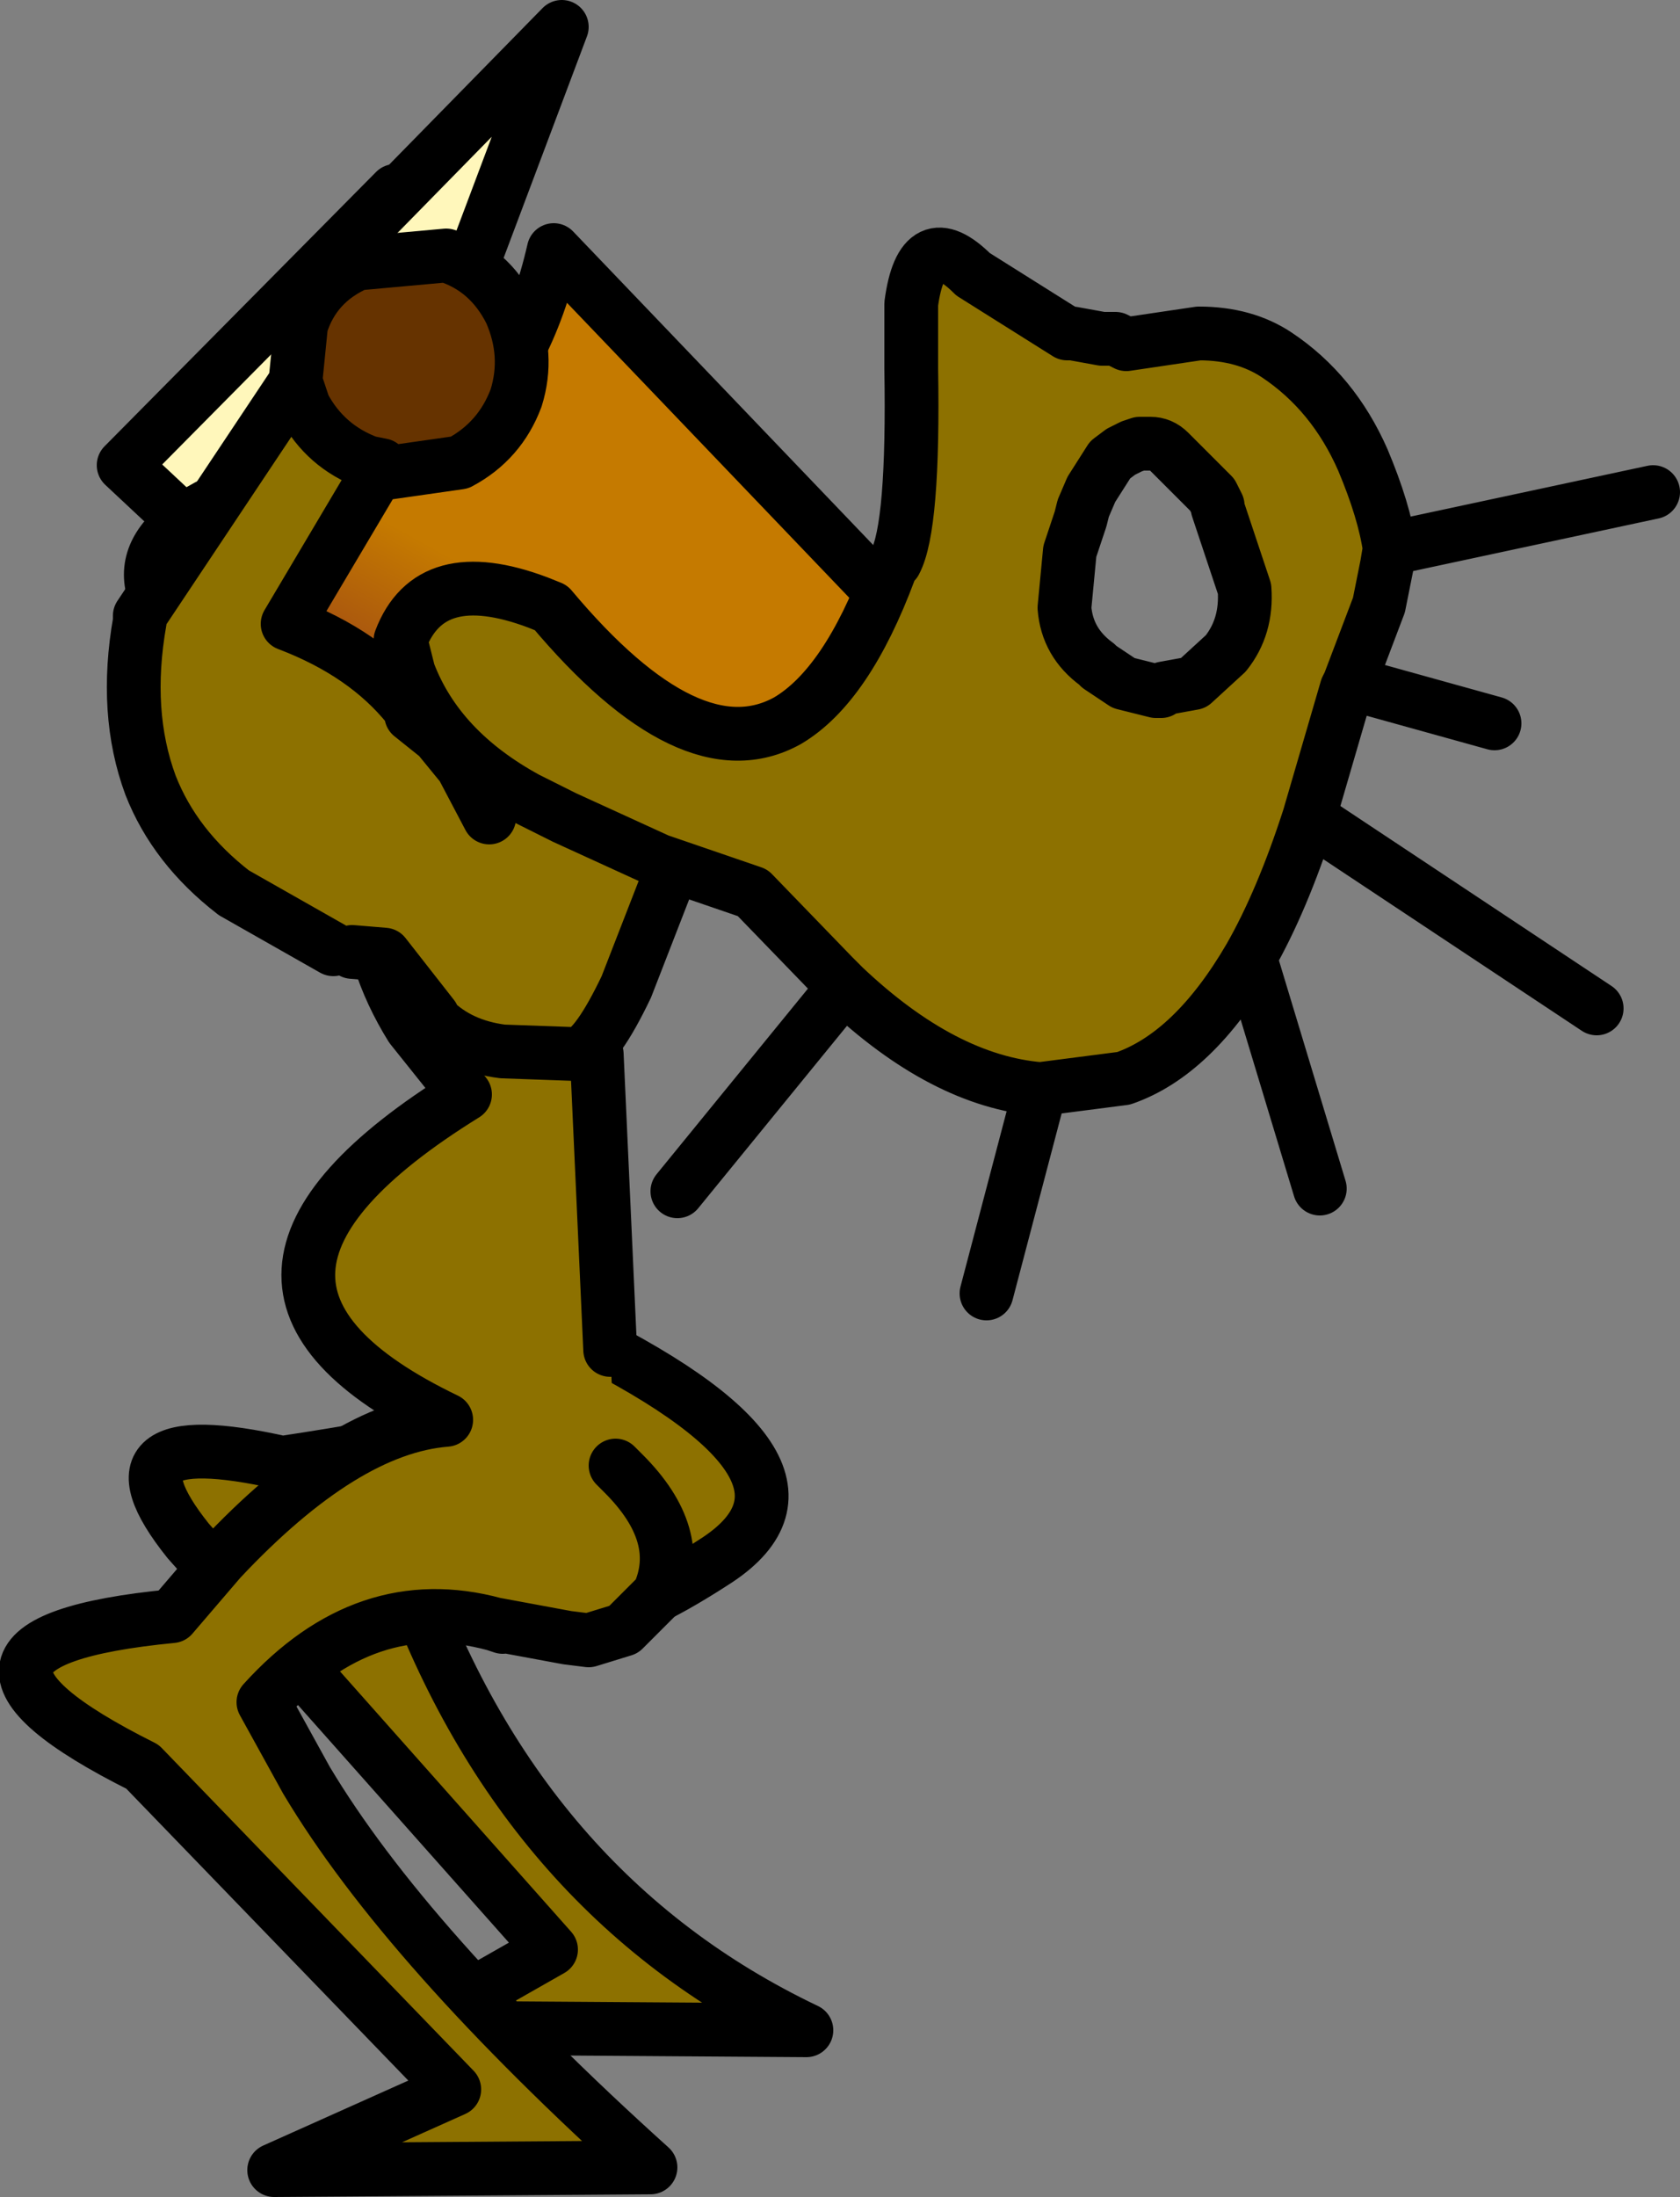 <?xml version="1.0" encoding="UTF-8" standalone="no"?>
<svg xmlns:xlink="http://www.w3.org/1999/xlink" height="40.85px" width="31.25px" xmlns="http://www.w3.org/2000/svg">
  <rect width="100%" height="100%" fill="#808080" stroke="none"/>
  <g transform="matrix(1.0, 0.0, 0.0, 1.0, 51.1, 21.6)">
    <path d="M-45.6 -13.05 L-43.95 -11.45 -44.15 -8.6 -48.8 -12.95 -43.75 -18.05 -45.6 -13.05" fill="#fff7bb" fill-rule="evenodd" stroke="none"/>
    <path d="M-45.6 -13.05 L-43.75 -18.05 -48.8 -12.95 -44.15 -8.6 -43.95 -11.45 -45.6 -13.05 Z" fill="none" stroke="#000000" stroke-linecap="round" stroke-linejoin="round" stroke-width="1.0"/>
    <path d="M-42.55 -16.05 L-40.85 -14.45 -41.05 -11.7 -45.65 -16.0 -40.65 -21.1 -42.55 -16.05" fill="#fff7bb" fill-rule="evenodd" stroke="none"/>
    <path d="M-42.55 -16.05 L-40.65 -21.1 -45.65 -16.0 -41.05 -11.7 -40.85 -14.45 -42.55 -16.05 Z" fill="none" stroke="#000000" stroke-linecap="round" stroke-linejoin="round" stroke-width="1.0"/>
    <path d="M-42.95 -7.55 Q-45.5 -9.6 -48.05 -10.2 -49.1 -11.8 -45.65 -12.8 -41.8 -12.6 -40.8 -16.95 L-31.8 -7.55 -42.95 -7.55" fill="url(#gradient0)" fill-rule="evenodd" stroke="none"/>
    <path d="M-42.95 -7.55 Q-45.5 -9.6 -48.05 -10.2 -49.1 -11.8 -45.65 -12.8 -41.8 -12.6 -40.8 -16.95 L-31.8 -7.55" fill="none" stroke="#000000" stroke-linecap="round" stroke-linejoin="round" stroke-width="1.0"/>
    <path d="M-41.8 -3.5 L-40.3 -3.95 -40.3 -3.2 Q-41.25 -0.05 -40.6 3.1 -35.2 5.7 -37.75 7.4 -40.35 9.1 -40.75 8.1 -41.15 7.1 -43.6 7.45 -41.45 13.6 -36.1 16.15 L-43.4 16.1 -40.85 14.65 -47.6 7.05 Q-49.4 4.8 -45.85 5.6 -41.9 5.0 -41.75 4.65 L-41.8 -3.5" fill="#8d7100" fill-rule="evenodd" stroke="none"/>
    <path d="M-41.8 -3.5 L-41.75 4.65 Q-41.9 5.0 -45.85 5.6 -49.4 4.8 -47.6 7.05 L-40.85 14.65 -43.4 16.1 -36.1 16.15 Q-41.45 13.6 -43.6 7.45 -41.15 7.1 -40.75 8.1 -40.35 9.1 -37.75 7.4 -35.2 5.7 -40.6 3.1" fill="none" stroke="#000000" stroke-linecap="round" stroke-linejoin="round" stroke-width="1.0"/>
    <path d="M-41.9 8.6 Q-44.3 7.95 -46.2 10.05 L-45.4 11.5 Q-43.55 14.6 -39.0 18.7 L-46.0 18.75 -42.65 17.25 -48.45 11.25 Q-53.05 8.95 -47.9 8.45 L-47.0 7.4 Q-44.7 4.95 -42.8 4.8 -48.1 2.25 -42.45 -1.25 L-43.45 -2.5 Q-45.0 -5.0 -43.55 -7.7 L-41.65 -6.8 -40.3 -7.45 -40.3 -2.0 -40.0 -2.0 -39.75 3.5 -39.65 5.65 -39.5 5.8 Q-38.35 6.95 -38.85 8.05 L-39.5 8.7 -40.15 8.9 -40.55 8.85 -41.9 8.6 -40.55 8.85 -41.75 8.65 -41.9 8.6" fill="#8d7100" fill-rule="evenodd" stroke="none"/>
    <path d="M-40.3 -7.45 L-41.65 -6.8 -43.55 -7.7 Q-45.0 -5.0 -43.45 -2.5 L-42.45 -1.25 Q-48.1 2.25 -42.8 4.8 -44.7 4.95 -47.0 7.4 L-47.9 8.45 Q-53.05 8.95 -48.45 11.25 L-42.65 17.25 -46.0 18.75 -39.0 18.7 Q-43.55 14.6 -45.4 11.5 L-46.2 10.05 Q-44.3 7.95 -41.9 8.6 L-40.55 8.85 -40.15 8.9 -39.5 8.7 -38.85 8.05 Q-38.35 6.95 -39.5 5.8 L-39.65 5.65 M-39.75 3.5 L-40.0 -2.0 M-41.9 8.6 L-41.75 8.65" fill="none" stroke="#000000" stroke-linecap="round" stroke-linejoin="round" stroke-width="1.0"/>
    <path d="M-45.6 -14.55 L-45.5 -15.55 Q-45.25 -16.35 -44.45 -16.7 L-42.8 -16.85 Q-42.0 -16.6 -41.6 -15.8 -41.25 -15.0 -41.5 -14.2 -41.8 -13.4 -42.55 -13.0 L-43.95 -12.8 -44.05 -12.8 -43.8 -13.3 -44.0 -13.3 Q-44.85 -13.6 -45.25 -14.4 L-45.45 -14.85 -45.6 -14.55" fill="#663300" fill-rule="evenodd" stroke="none"/>
    <path d="M-44.9 -3.95 L-46.75 -5.0 Q-47.85 -5.85 -48.3 -7.0 -48.8 -8.35 -48.5 -10.05 L-48.5 -10.15 -45.6 -14.5 -45.45 -14.05 Q-45.05 -13.3 -44.25 -13.0 L-44.0 -12.95 -45.75 -10.0 Q-44.3 -9.45 -43.5 -8.45 L-43.4 -8.4 -43.45 -8.3 -42.95 -7.9 -42.5 -7.35 -42.0 -6.4 -40.75 -6.15 -39.8 -6.15 -39.55 -6.4 -39.45 -6.55 -38.75 -6.4 -39.45 -3.4 -38.75 -5.05 -39.45 -3.25 Q-40.0 -2.1 -40.35 -2.0 L-41.75 -2.05 Q-42.55 -2.15 -43.05 -2.65 L-43.05 -2.7 -43.95 -3.85 -44.55 -3.9 -44.8 -4.3 -44.9 -3.95" fill="#8d7100" fill-rule="evenodd" stroke="none"/>
    <path d="M-45.6 -14.55 L-45.5 -15.55 Q-45.25 -16.35 -44.45 -16.7 L-42.8 -16.85 Q-42.0 -16.6 -41.6 -15.8 -41.25 -15.0 -41.5 -14.2 -41.8 -13.4 -42.55 -13.0 L-43.95 -12.8 M-43.4 -8.4 L-43.5 -8.45 Q-44.3 -9.45 -45.75 -10.0 L-44.0 -12.95 -44.25 -13.0 Q-45.05 -13.3 -45.45 -14.05 L-45.6 -14.5 -48.5 -10.15 -48.5 -10.05 Q-48.8 -8.35 -48.3 -7.0 -47.85 -5.85 -46.75 -5.0 L-44.9 -3.95 M-44.55 -3.9 L-43.95 -3.85 -43.05 -2.7 -43.05 -2.65 Q-42.55 -2.15 -41.75 -2.05 L-40.35 -2.0 Q-40.0 -2.1 -39.45 -3.25 L-38.75 -5.05 M-42.0 -6.4 L-42.5 -7.35 -42.95 -7.9 -43.45 -8.3" fill="none" stroke="#000000" stroke-linecap="round" stroke-linejoin="round" stroke-width="1.0"/>
    <path d="M-35.4 -3.25 L-35.6 -3.45 -37.1 -5.0 -38.85 -5.6 -40.6 -6.4 -41.3 -6.75 Q-42.95 -7.65 -43.5 -9.1 L-43.65 -9.7 Q-43.1 -11.15 -41.1 -10.4 L-40.85 -10.3 Q-38.25 -7.2 -36.45 -8.2 -35.35 -8.85 -34.55 -11.0 L-34.45 -11.15 Q-34.1 -11.8 -34.15 -14.75 L-34.15 -15.2 -34.15 -15.45 -34.15 -15.95 Q-33.95 -17.45 -33.0 -16.5 L-31.25 -15.4 -31.15 -15.4 -30.6 -15.3 -30.35 -15.3 -30.15 -15.2 -28.8 -15.4 Q-27.95 -15.4 -27.35 -15.0 -26.3 -14.3 -25.75 -13.05 -25.35 -12.1 -25.25 -11.4 L-25.3 -11.1 -25.45 -10.35 -26.0 -8.9 -26.05 -8.8 -26.75 -6.4 Q-27.25 -4.85 -27.85 -3.8 -28.9 -2.0 -30.2 -1.55 L-31.75 -1.35 Q-33.55 -1.5 -35.4 -3.25 M-29.7 -13.35 L-29.95 -13.45 -30.2 -13.45 -30.6 -13.35 -30.8 -13.2 -31.35 -12.3 -31.4 -12.15 -31.7 -10.45 Q-31.65 -9.8 -31.15 -9.35 L-31.1 -9.35 -30.65 -9.05 -30.2 -8.9 -29.9 -8.85 -29.9 -8.9 -29.35 -9.0 -28.7 -9.5 Q-28.3 -10.05 -28.35 -10.75 -28.4 -11.4 -28.85 -12.25 L-28.85 -12.3 -28.95 -12.5 -29.0 -12.6 -29.7 -13.35 Q-29.5 -13.35 -29.35 -13.2 L-28.55 -12.4 -28.45 -12.2 -28.45 -12.15 -27.95 -10.65 Q-27.9 -9.95 -28.3 -9.45 L-28.9 -8.9 -29.45 -8.8 -29.5 -8.75 -29.6 -8.75 -30.2 -8.9 -29.6 -8.75 -29.5 -8.75 -29.45 -8.8 -28.9 -8.9 -28.3 -9.45 Q-27.9 -9.95 -27.95 -10.65 L-28.45 -12.15 -28.45 -12.2 -28.55 -12.4 -29.35 -13.2 Q-29.5 -13.35 -29.7 -13.35" fill="#8d7100" fill-rule="evenodd" stroke="none"/>
    <path d="M-35.4 -3.25 L-35.6 -3.45 -37.1 -5.0 -38.85 -5.6 -40.6 -6.4 -41.3 -6.75 Q-42.95 -7.65 -43.5 -9.1 L-43.65 -9.7 Q-43.1 -11.15 -41.1 -10.4 L-40.85 -10.3 Q-38.25 -7.2 -36.45 -8.2 -35.35 -8.85 -34.55 -11.0 M-34.45 -11.15 Q-34.1 -11.8 -34.15 -14.75 L-34.15 -15.2 -34.15 -15.45 -34.15 -15.95 Q-33.95 -17.45 -33.0 -16.5 L-31.25 -15.4 -31.15 -15.4 -30.6 -15.3 -30.35 -15.3 -30.15 -15.2 -28.8 -15.4 Q-27.95 -15.4 -27.35 -15.0 -26.3 -14.3 -25.75 -13.05 -25.35 -12.1 -25.25 -11.4 L-20.35 -12.45 M-30.2 -8.9 L-30.65 -9.2 -30.7 -9.25 Q-31.25 -9.65 -31.3 -10.3 L-31.2 -11.35 -31.0 -11.95 -30.95 -12.15 -30.8 -12.5 -30.45 -13.05 -30.25 -13.2 -30.05 -13.3 -29.9 -13.35 -29.7 -13.35 Q-29.5 -13.35 -29.35 -13.2 L-28.55 -12.4 -28.45 -12.2 -28.45 -12.15 -27.95 -10.65 Q-27.9 -9.95 -28.3 -9.45 L-28.9 -8.9 -29.45 -8.8 -29.5 -8.75 -29.6 -8.75 -30.2 -8.9 M-31.75 -1.35 Q-33.55 -1.5 -35.4 -3.25 L-38.5 0.55 M-25.25 -11.4 L-25.3 -11.1 -25.45 -10.35 -26.0 -8.9 -23.3 -8.15 M-26.0 -8.9 L-26.05 -8.8 -26.75 -6.4 -21.4 -2.85 M-27.85 -3.8 Q-28.9 -2.0 -30.2 -1.55 L-31.75 -1.35 -32.75 2.45 M-26.75 -6.4 Q-27.25 -4.85 -27.85 -3.8 L-26.55 0.5" fill="none" stroke="#000000" stroke-linecap="round" stroke-linejoin="round" stroke-width="1.0"/>
  </g>
  <defs>
    <linearGradient gradientTransform="matrix(-0.004, 0.007, -0.018, -0.01, -37.5, -0.8)" gradientUnits="userSpaceOnUse" id="gradient0" spreadMethod="pad" x1="-819.2" x2="819.2">
      <stop offset="0.0" stop-color="#c57a00"/>
      <stop offset="0.573" stop-color="#660033"/>
      <stop offset="1.0" stop-color="#000066"/>
    </linearGradient>
  </defs>
</svg>
